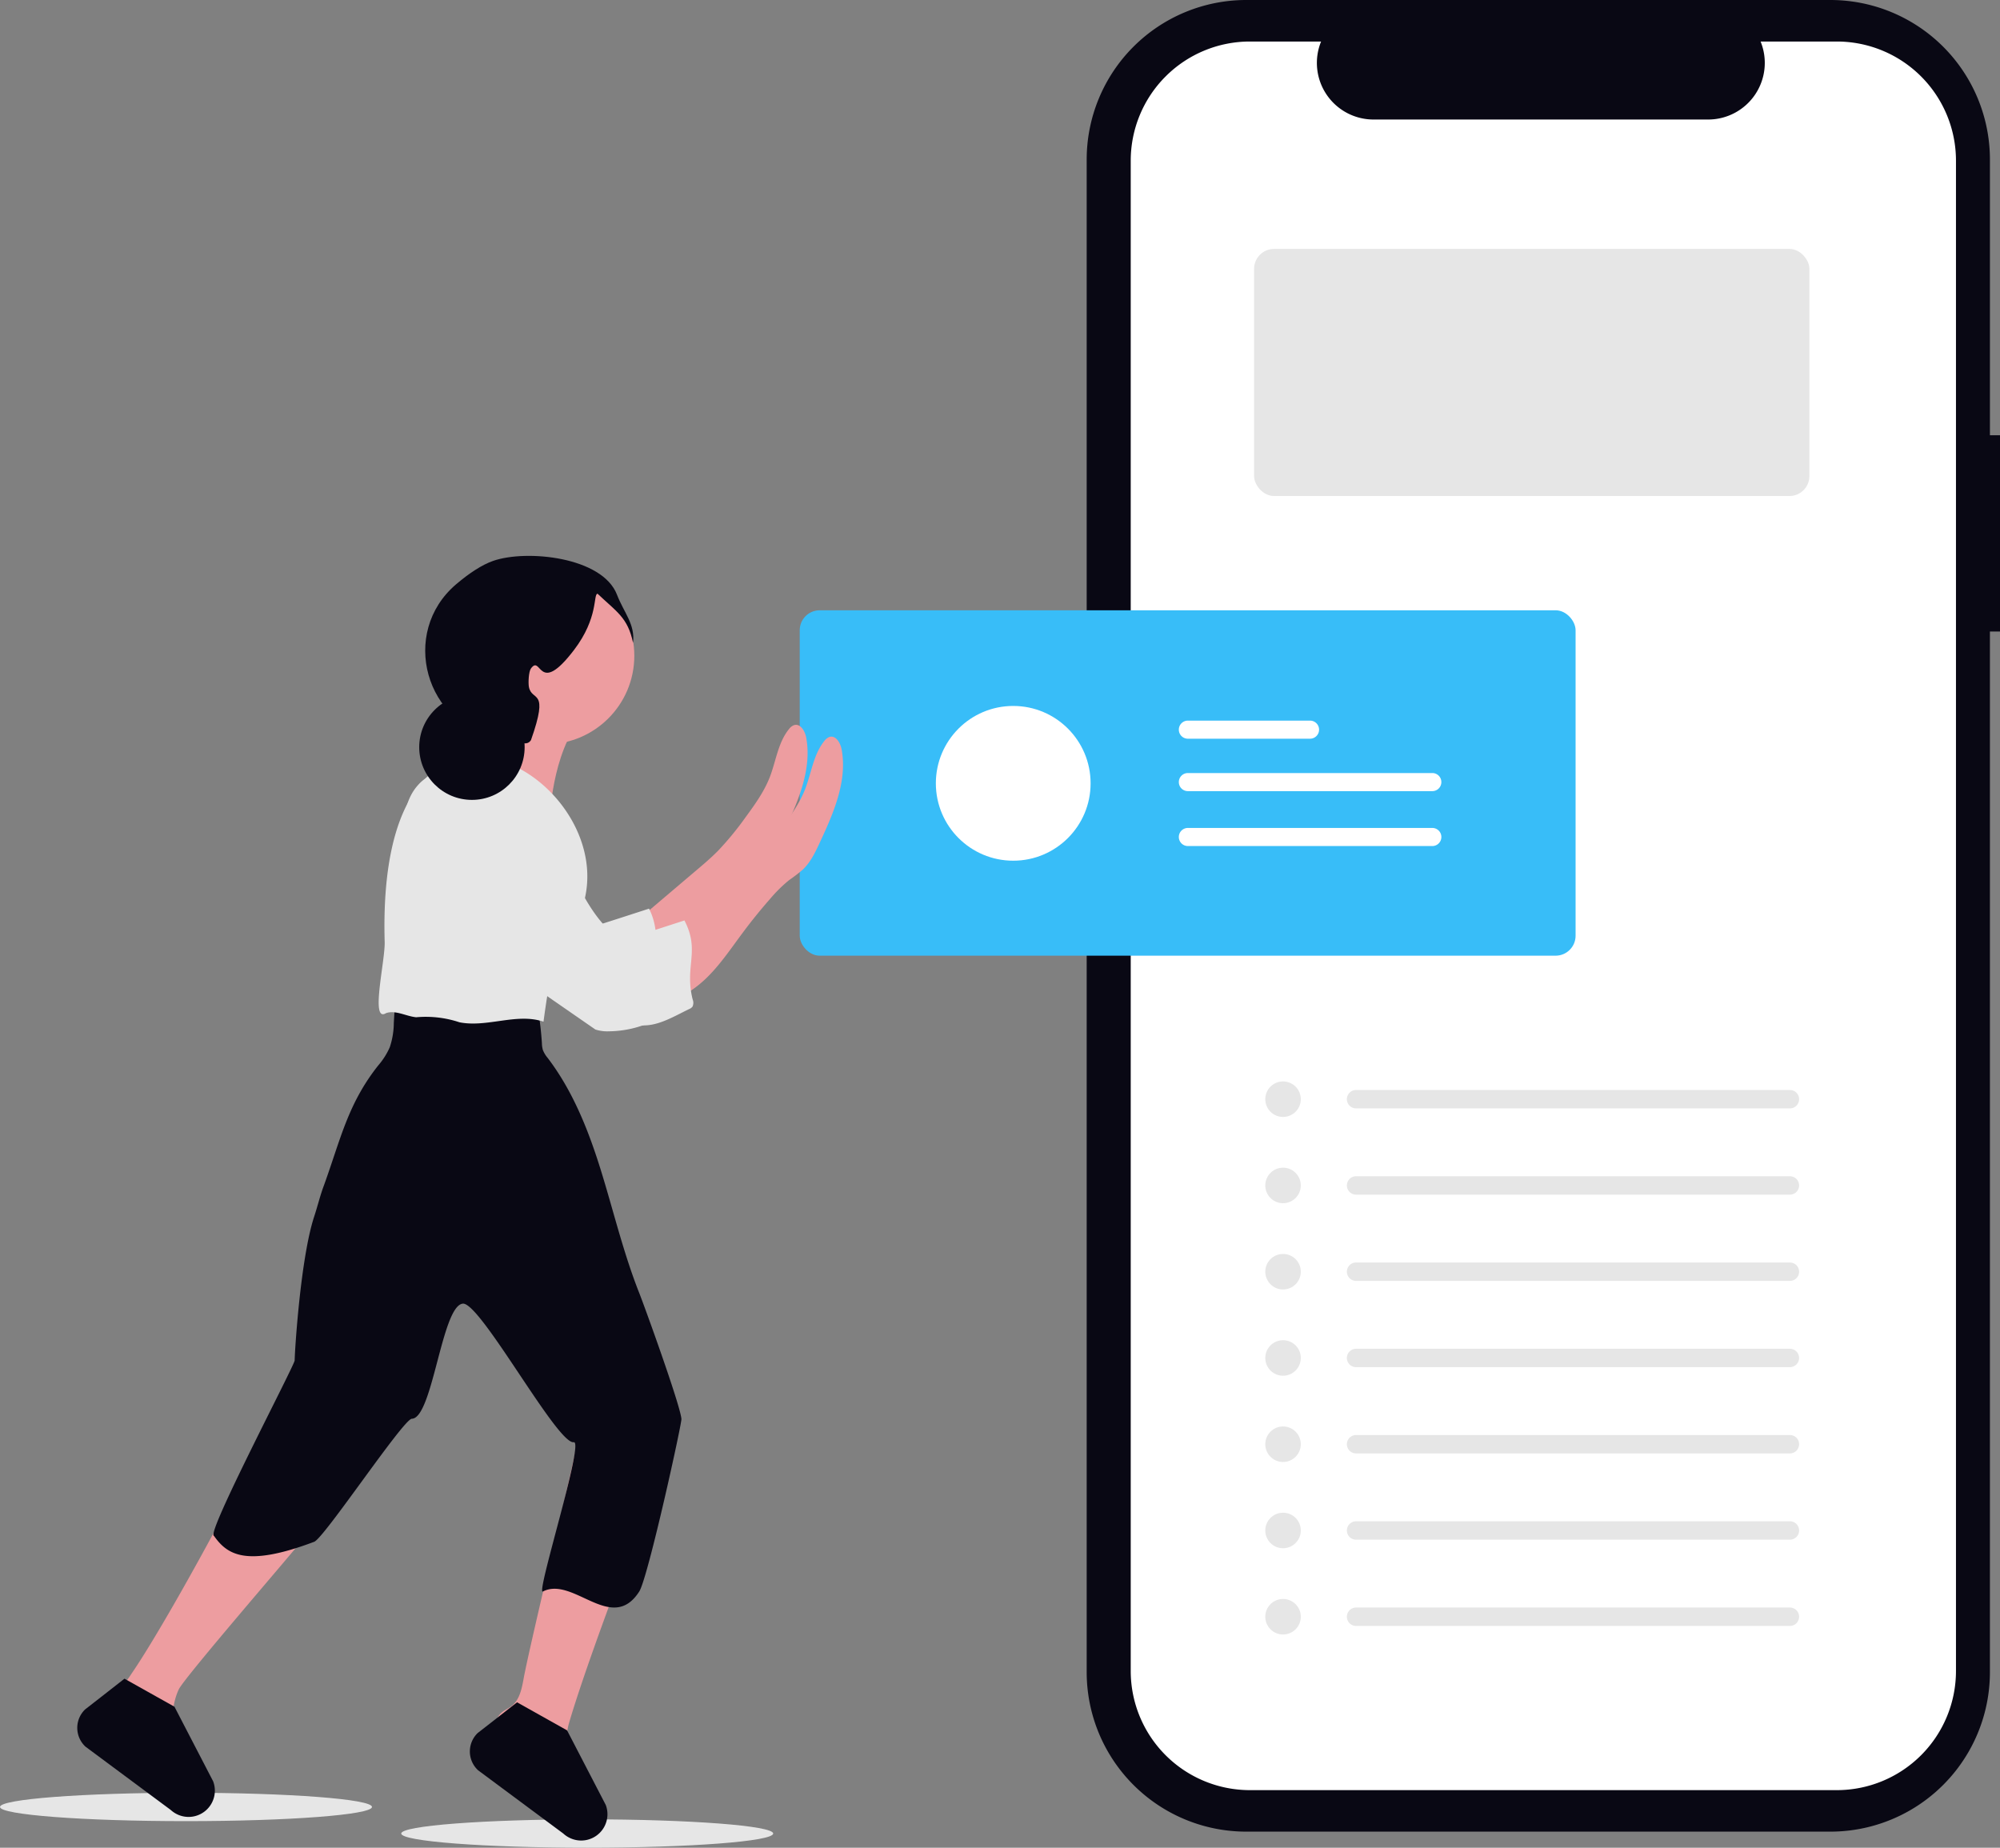 <svg xmlns="http://www.w3.org/2000/svg" width="800.69" height="739.722" viewBox="0 0 800.69 739.722" xmlns:xlink="http://www.w3.org/1999/xlink" role="img" artist="Katerina Limpitsouni" source="https://undraw.co/"><rect x="0" y="0" width="800.69" height="739.722" fill="#808080" stroke="none"/><g transform="translate(-551.019 -104.32)"><g transform="translate(986.069 104.32)"><g transform="translate(0 0)"><path d="M632,253.449h-4.032V143.073A63.883,63.883,0,0,0,564.084,79.19H330.243a63.883,63.883,0,0,0-63.883,63.883v605.52a63.883,63.883,0,0,0,63.883,63.883H564.084a63.883,63.883,0,0,0,63.883-63.883V332.006H632Z" transform="translate(-266.36 -79.19)" fill="#090814"/><path d="M566.531,95.686H536.013a22.665,22.665,0,0,1-20.99,31.226H381.049a22.665,22.665,0,0,1-20.991-31.226h-28.5a47.707,47.707,0,0,0-47.707,47.707V748.028a47.706,47.706,0,0,0,47.706,47.706h234.97a47.707,47.707,0,0,0,47.707-47.707V143.393a47.706,47.706,0,0,0-47.7-47.707Z" transform="translate(-266.22 -79.063)" fill="#fff"/></g><rect width="222.322" height="98.928" rx="8" transform="translate(67.016 99.651)" fill="#e6e6e6"/><g transform="translate(71.5 432.945)"><ellipse cx="7.11" cy="7.11" rx="7.11" ry="7.11" transform="translate(0 0)" fill="#e6e6e6"/><path d="M695.762,456.411a3.682,3.682,0,1,0,0,7.363H869.319a3.682,3.682,0,1,0,.121-7.363H695.762Z" transform="translate(-659.353 -452.983)" fill="#e6e6e6"/><ellipse cx="7.11" cy="7.11" rx="7.11" ry="7.11" transform="translate(0 34.533)" fill="#e6e6e6"/><path d="M695.762,491.63a3.682,3.682,0,1,0,0,7.363H869.319a3.682,3.682,0,1,0,.121-7.363H695.762Z" transform="translate(-659.353 -453.669)" fill="#e6e6e6"/><ellipse cx="7.11" cy="7.11" rx="7.11" ry="7.11" transform="translate(0 69.066)" fill="#e6e6e6"/><path d="M695.762,526.849a3.682,3.682,0,1,0,0,7.363H869.319a3.682,3.682,0,1,0,.121-7.363H695.762Z" transform="translate(-659.353 -454.355)" fill="#e6e6e6"/><ellipse cx="7.11" cy="7.11" rx="7.11" ry="7.11" transform="translate(0 103.599)" fill="#e6e6e6"/><path d="M695.762,562.068a3.682,3.682,0,1,0,0,7.363H869.319a3.682,3.682,0,0,0,.121-7.363H695.762Z" transform="translate(-659.353 -455.041)" fill="#e6e6e6"/><ellipse cx="7.11" cy="7.11" rx="7.11" ry="7.11" transform="translate(0 138.132)" fill="#e6e6e6"/><path d="M695.762,597.287a3.682,3.682,0,1,0,0,7.363H869.319a3.682,3.682,0,1,0,.121-7.363H695.762Z" transform="translate(-659.353 -455.727)" fill="#e6e6e6"/><ellipse cx="7.11" cy="7.11" rx="7.11" ry="7.11" transform="translate(0 172.664)" fill="#e6e6e6"/><path d="M695.762,632.506a3.682,3.682,0,1,0,0,7.363H869.319a3.682,3.682,0,1,0,.121-7.363H695.762Z" transform="translate(-659.353 -456.413)" fill="#e6e6e6"/><ellipse cx="7.11" cy="7.11" rx="7.11" ry="7.11" transform="translate(0 207.197)" fill="#e6e6e6"/><path d="M695.762,667.725a3.682,3.682,0,1,0,0,7.363H869.319a3.682,3.682,0,1,0,.121-7.363H695.762Z" transform="translate(-659.353 -457.099)" fill="#e6e6e6"/></g></g><ellipse cx="74.462" cy="5.679" rx="74.462" ry="5.679" transform="translate(551.019 822.046)" fill="#e6e6e6"/><ellipse cx="74.462" cy="5.679" rx="74.462" ry="5.679" transform="translate(711.644 832.684)" fill="#e6e6e6"/><rect width="310.613" height="138.286" rx="8" transform="translate(871.185 348.64)" fill="#38bdf8"/><circle cx="30.977" cy="30.977" r="30.977" transform="translate(925.683 386.944)" fill="#fff"/><path d="M638.3,350.4a3.622,3.622,0,1,0,0,7.244H736.1a3.622,3.622,0,1,0,.119-7.244H638.3Z" transform="translate(388.28 63.403)" fill="#fff"/><path d="M638.3,330.67a3.622,3.622,0,1,0,0,7.244h48.842a3.622,3.622,0,1,0,.119-7.244H638.3Z" transform="translate(388.28 62.145)" fill="#fff"/><path d="M638.3,371.064a3.622,3.622,0,1,0,0,7.244H736.1a3.622,3.622,0,1,0,.119-7.244H638.3Z" transform="translate(388.28 64.72)" fill="#fff"/><g transform="translate(581.953 326.865)"><path d="M356.457,578c.4,9.879-5.909,18.636-11.817,26.506-2.694,3.687-27.735,28.669-35.3,39.588-1.832,2.647-46.8,54.549-49.1,59.359a22.813,22.813,0,0,0-1.335,3.533c-1.347,4.609-1.406,9.572-1.288,14.488v3.439c.236,7.5.579,15.044,2.363,22.311.26,1.064.555,2.139.709,3.214a10.335,10.335,0,0,1-1.347-1.052L234.9,731.252l-1.524-1.134c-1.56-4.514-3.037-9.076-4.7-13.531-.993-2.647.071-5.672,1.82-7.882a44.566,44.566,0,0,1,6.24-5.7,36.652,36.652,0,0,0,4.609-5.862C258.207,672.6,305.7,584.527,309.163,566.8a40.539,40.539,0,0,1,13.826-.177l24.379,3.238c2.635.355,5.519.839,7.232,2.86A8.907,8.907,0,0,1,356.457,578Z" transform="translate(-219.577 -249.711)" fill="#ed9da0"/><path d="M451.009,598.518a26.074,26.074,0,0,1-3.817,10.352c-2.505,3.817-31.281,77.829-40.226,108.389-1.643,5.613-.78,11.037-.957,12.916-.142,1.56-.272,3.12-.39,4.668-.165,1.926-.3,3.853-.437,5.767-.366,5.07-.685,10.4,1.454,15.008.839,1.82,2.1,3.392,2.659,5.211A10.312,10.312,0,0,1,407,759.223l-24.438-18.14a112.147,112.147,0,0,1-4.6-17.336c-.615-3.344-.91-7.185,1.182-9.749a4.609,4.609,0,0,1,.39-.449,10.748,10.748,0,0,1,2.269-1.631,18.9,18.9,0,0,0,2.174-1.395,8.191,8.191,0,0,0,1.394-1.394c2.009-2.482,2.73-5.968,3.333-9.241,2.363-13.4,22.382-95.626,22-97.659-.414-2-11.782-21.153-19.581-25.407A89.269,89.269,0,0,1,418.393,561.2a10.788,10.788,0,0,1,5.613-.957,9.3,9.3,0,0,1,2.907,1.182c5.353,3,9.454,7.729,13.377,12.456C446.14,580.993,451.99,589.36,451.009,598.518Z" transform="translate(-210.065 -250.089)" fill="#ed9da0"/><path d="M403.247,672.782c-2.985,1.527,16.718-60.438,12.351-59.761-6.557,1.016-37.382-56.146-44.407-55.476-8.447.806-12.058,45.861-20.412,46.082-3.384.089-35.094,47.749-39.093,49.258-27.564,10.39-34.913,5.023-40.147-2.4-3.214-.78,32.344-68.372,32.332-70.215,0-3.214,2.32-40.91,7.815-57.608,1.371-4.148,2.363-8.4,3.912-12.5,6.689-18.482,9.56-32.663,21.779-48.049a28.741,28.741,0,0,0,4.562-7.2,31.375,31.375,0,0,0,1.619-9.726l.674-11.569c18.116-.851,35.712-.508,53.438,3.321a3.628,3.628,0,0,1,3.734,3.519v.026q1.028,6.346,1.442,12.751a10.527,10.527,0,0,0,.4,2.789,11.57,11.57,0,0,0,1.914,3.155c10.257,13.448,16.544,29.543,21.508,45.662s8.91,32.687,15.15,48.451c2.151,5.436,16.309,44.513,16.876,50.339.525.39-13.341,63.628-16.876,69.155C430.841,689.948,415.483,666.531,403.247,672.782Z" transform="translate(-216.833 -258.182)" fill="#090814"/><path d="M454.507,390.795c3.12-2.635,6.24-5.282,9.1-8.189a124.731,124.731,0,0,0,11.156-13.637c3.616-4.928,7.209-9.974,9.454-15.67,2.541-6.523,3.321-13.944,7.74-19.357a4.431,4.431,0,0,1,2-1.56c2.517-.792,4.4,2.363,4.881,4.975,2.364,12.786-3.273,25.549-8.757,37.343-1.808,3.888-3.7,7.882-6.83,10.825a64.029,64.029,0,0,1-5.377,4.124,56.293,56.293,0,0,0-7.61,7.492q-5.909,6.712-11.238,13.909c-4.408,5.909-8.544,12.1-13.767,17.313s-11.758,9.454-19.073,10.482c2.092-.284,1.406-12.562,1.182-14.11-.319-2.245-1.855-4.892-1.9-7.09-.059-2.694,1.04-3.084,3.262-4.975Z" transform="translate(-207.009 -264.618)" fill="#ed9da0"/><path d="M371.286,314.588s-7.09,35.452-15.363,41.361,44.906,13,44.906,13,1.182-28.362,15.363-41.361S371.286,314.588,371.286,314.588Z" transform="translate(-211.497 -265.744)" fill="#ed9da0"/><path d="M419.687,453.109a15.835,15.835,0,0,0,5.424.709,42.542,42.542,0,0,0,17.915-4.172,3.3,3.3,0,0,0,1.347-.969,3.616,3.616,0,0,0,.059-2.9c-3.333-13.472,3.1-28.752-3.285-41.065-6.937,2.257-14.547,4.727-21.484,6.925a7.858,7.858,0,0,1-3.356.567,7.091,7.091,0,0,1-3.616-1.973c-7.516-6.5-12.255-15.552-16.544-24.5s-8.5-18.175-15.256-25.455-13.082-11.132-22.961-10.08a14.819,14.819,0,0,0-9.076,4.845c-5.578,6-6.689,15.138-4.727,23.1s6.464,15.02,11.144,21.744c6.1,8.768,12.656,17.407,21.129,23.918a159.263,159.263,0,0,0,14.252,9.206" transform="translate(-212.251 -263.485)" fill="#e6e6e6"/><circle cx="35.452" cy="35.452" r="35.452" transform="translate(152.107 4.528)" fill="#ed9da0"/><path d="M414.609,405.858c-10.658,12.567-12.91,28.623-15.091,44.469-10.707-3.628-22.571,2.458-33.656.236a42.606,42.606,0,0,0-17.3-2.008c-4.1-.391-8.166-2.967-12.077-1.655-6.5,4.119-.17-21.4-.557-28.811C332.52,293,433.979,353.852,414.609,405.858Z" transform="translate(-212.869 -263.846)" fill="#e6e6e6"/><path d="M467.838,395.238c3.12-2.635,6.24-5.282,9.1-8.189a124.733,124.733,0,0,0,11.156-13.637c3.616-4.928,7.209-9.974,9.454-15.67,2.541-6.523,3.321-13.944,7.74-19.357a4.432,4.432,0,0,1,2-1.56c2.517-.792,4.4,2.363,4.881,4.975,2.364,12.786-3.273,25.549-8.757,37.343-1.808,3.888-3.7,7.882-6.83,10.825a64.044,64.044,0,0,1-5.377,4.124,56.289,56.289,0,0,0-7.61,7.492q-5.909,6.712-11.238,13.909c-4.408,5.909-8.544,12.1-13.767,17.312s-11.758,9.454-19.073,10.482c2.092-.284,1.406-12.562,1.182-14.11-.319-2.245-1.855-4.892-1.9-7.09-.059-2.694,1.04-3.084,3.262-4.975Z" transform="translate(-206.159 -264.335)" fill="#ed9da0"/><path d="M371.261,354.647a14.819,14.819,0,0,0-9.076,4.845c-5.578,6-6.689,15.138-4.727,23.1s6.464,15.02,11.144,21.744c6.1,8.768,12.656,17.407,21.13,23.918a159.259,159.259,0,0,0,14.252,9.206c8.16,5.026,16,3.461,23.481,9.454a19.734,19.734,0,0,0,5.554,3.545,15.836,15.836,0,0,0,5.424.709c6.2-.067,12.319-3.855,17.915-6.535a3.3,3.3,0,0,0,1.347-.969,3.616,3.616,0,0,0,.059-2.9c-3.332-13.472,3.1-19.3-3.285-31.612-6.937,2.257-14.547,4.727-21.484,6.925a7.86,7.86,0,0,1-3.356.567,7.091,7.091,0,0,1-3.616-1.973c-7.516-6.5-12.255-15.552-16.544-24.5s-8.5-18.175-15.256-25.455S381.14,353.6,371.261,354.647Z" transform="translate(-211.401 -263.202)" fill="#e6e6e6"/><path d="M419.907,752.335a10.5,10.5,0,0,1-12.361,1.938,10.311,10.311,0,0,1-2.292-1.607l-24.438-18.14-9.69-7.2a10.258,10.258,0,0,1-.154-14.878l6.429-5.011,2.659-2.08,3.569-2.789,3.12-2.434,20.019,11.227.343.662,15.15,29.212a10.532,10.532,0,0,1-2.352,11.1Z" transform="translate(-210.681 -241.169)" fill="#090814"/><path d="M272.154,743.448a10.5,10.5,0,0,1-12.361,1.938,10.957,10.957,0,0,1-.945-.555,10.338,10.338,0,0,1-1.347-1.052l-24.438-18.14-1.524-1.134-8.166-6.062a10.258,10.258,0,0,1-.154-14.878l6.429-5.011,2.659-2.08,3.569-2.789,3.12-2.434.508.284,17.561,9.844,1.95,1.1.343.662,15.15,29.212A10.532,10.532,0,0,1,272.154,743.448Z" transform="translate(-220.099 -241.735)" fill="#090814"/><path d="M479.712,34.837c-2.083-10.192-6.655-12.49-14.227-19.7-1.8.254.474,9.573-9.432,22.554-14.4,18.87-12.965,1.569-17.223,7.381-.924,1.262-1.124,5.815-.82,7.381,1.2,6.189,8.3.146.82,21.324-1.113,1.647-2.426,1.247-4.1,1.23-.13,0,.72-.163-2.46-.82-1.518-.313-3.642-.684-6.189-1.113-29.587-4.985-40.035-42.318-17.166-61.741,5.2-4.419,10.31-7.768,14.743-9.32,13.353-4.674,43.778-1.636,49.62,13.533,2.786,7.236,7.289,11.727,6.435,19.289Z" transform="translate(-257.201 0)" fill="#090814"/><ellipse cx="21.102" cy="21.102" rx="21.102" ry="21.102" transform="translate(136.898 55.483)" fill="#090814"/></g></g></svg>